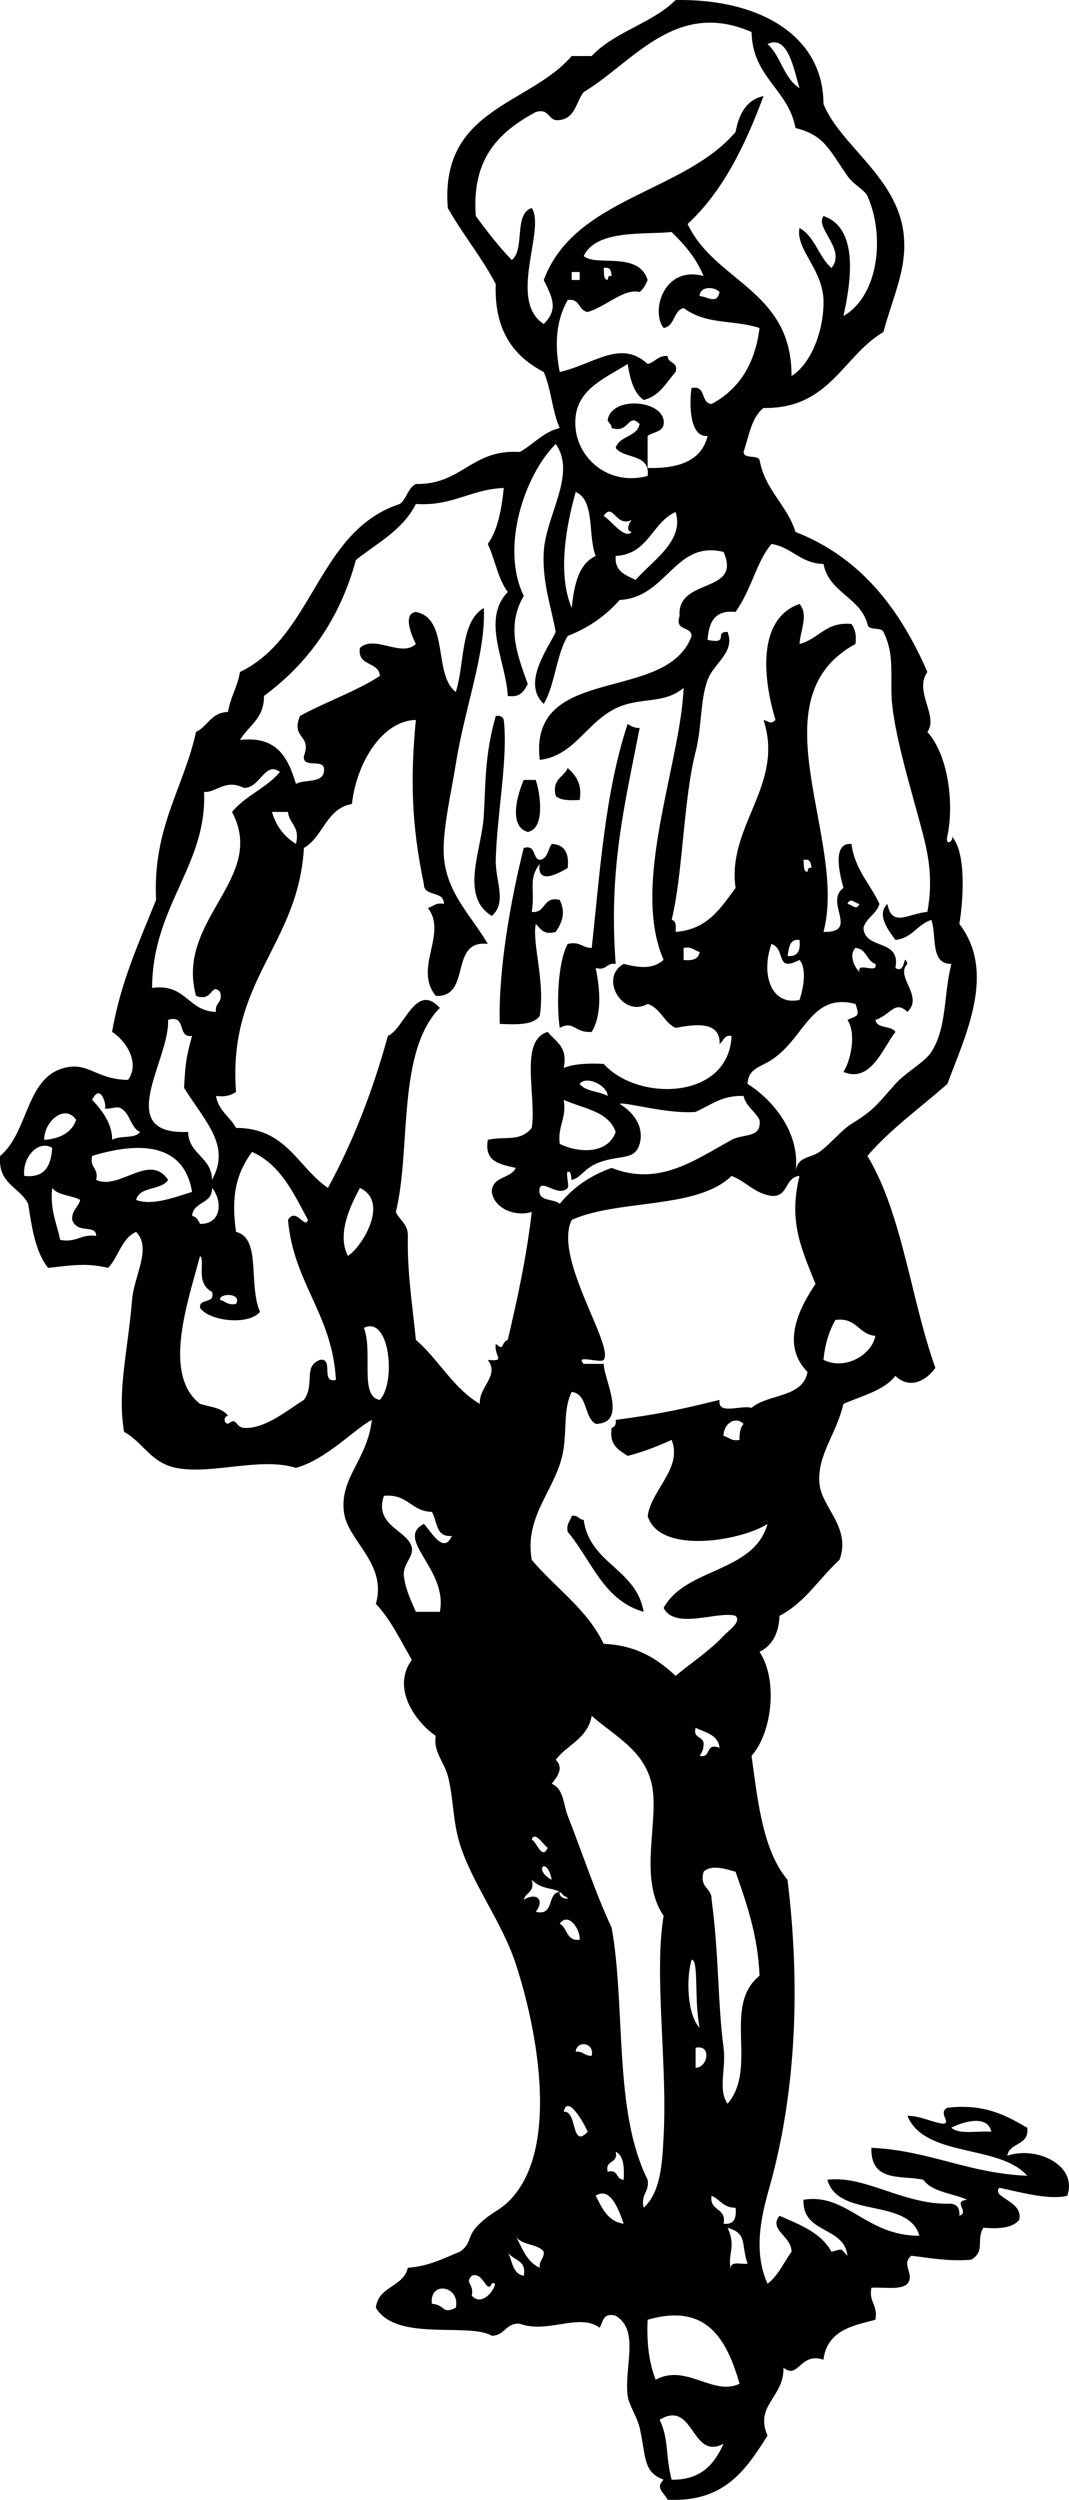 <?xml version="1.0" encoding="UTF-8" standalone="no"?>
<!-- Generator: Adobe Illustrator 13.0.2, SVG Export Plug-In . SVG Version: 6.00 Build 14948)  -->
<svg
    xmlns:rdf="http://www.w3.org/1999/02/22-rdf-syntax-ns#"
    xmlns="http://www.w3.org/2000/svg"
    xmlns:x="http://ns.adobe.com/Extensibility/1.0/"
    xmlns:dc="http://purl.org/dc/elements/1.1/"
    xmlns:i="http://ns.adobe.com/AdobeIllustrator/10.0/"
    xmlns:cc="http://web.resource.org/cc/"
    xmlns:xlink="http://www.w3.org/1999/xlink"
    xmlns:graph="http://ns.adobe.com/Graphs/1.0/"
    xmlns:svg="http://www.w3.org/2000/svg"
    xmlns:inkscape="http://www.inkscape.org/namespaces/inkscape"
    xmlns:sodipodi="http://sodipodi.sourceforge.net/DTD/sodipodi-0.dtd"
    xmlns:ns1="http://sozi.baierouge.fr"
    id="rajah_and_rupees_xA0_Image_1_"
    enable-background="new 0 0 64.198 150.013"
    xml:space="preserve"
    viewBox="0 0 64.198 150.013"
    version="1.1"
    y="0px"
    x="0px"
  >
<g
      clip-rule="evenodd"
      fill-rule="evenodd"
    >
	<path
        d="m29.773 42.962c0.279-0.039 0.427 0.053 0.48 0.24 0.269 2.297-0.406 5.567-0.48 8.4-0.032 1.247 0.698 2.554-0.24 3.36-1.945-1.188-0.599-3.962-0.48-6 0.122-2.09 0.053-3.635 0.72-6z"
    />
	<path
        d="m37.693 43.442c0.193 0.127 0.39 0.25 0.721 0.24-0.923 4.744-1.864 8.45-1.44 14.16-0.578-0.098-0.521 0.438-1.2 0.24 0.274 1.336 0.374 2.817-0.239 3.84-1.048 0.073-1.067-0.71-1.92-0.24-0.185-1.222-0.157-3.884 0.48-5.04 0.733-0.173 0.875 0.246 1.44 0.24 0.498-4.501 0.78-9.287 2.158-13.44z"
    />
	<path
        d="m34.094 46.083c0.446 0.434 0.88 0.88 0.72 1.92-0.591 0.032-1.156 0.036-1.44-0.24-0.245-1.045 0.496-1.104 0.72-1.68z"
    />
	<path
        d="m31.454 46.802h0.72c0.278 0.828 0.58 2.923-0.48 3.12-1.201-0.338-0.592-2.324-0.24-3.12z"
    />
	<path
        d="m33.134 50.642c0.768 0.032 1.056 0.544 0.96 1.44-0.339 0.208-1.902 1.14-1.68-0.24-0.715 0.927-0.266 1.527-0.48 2.88 0.892 0.092 0.627-0.972 1.68-0.72 0.371 0.754 0.153 1.339-0.24 1.92-0.765 0.205-0.911-0.209-1.2-0.48-0.225 1.189 0.573 3.424 0.24 5.52-0.397 0.563-1.4 0.52-2.4 0.48-0.1-3.18 0.657-7.474 1.44-10.56 0.771-0.21 0.498 0.623 0.96 0.72 0.493-0.067 0.479-0.641 0.72-0.96z"
    />
	<path
        d="m34.333 90.962c0.388-0.067 0.414 0.227 0.72 0.24 0.374 2.666 3.161 2.919 3.6 5.52-2.429-0.691-3.13-3.11-4.56-4.8-0.101-0.502 0.165-0.635 0.24-0.96z"
    />
	<path
        d="m56.894 50.162c-0.164 0.725 0.471 0.236 0.24 0 0.927 0.948 0.709 3.914 0.479 5.28 2.243 2.913 0.352 6.717-0.72 9.6-1.611 1.428-3.396 2.685-4.8 4.32 2.103 3.498 2.604 8.595 4.08 12.72-0.524 0.749-1.536 1.324-2.4 0.479-0.705 0.896-2.007 1.192-3.12 1.681-0.437 1.861-1.598 3.082-1.439 4.8 0.13 1.415 1.92 2.631 1.2 4.56-1.212 1.109-2.071 2.569-3.601 3.36-0.043 1.077-0.453 1.787-1.2 2.16 1.139 1.738 0.73 4.898-0.479 6.239 0.382 2.818 0.697 5.703 2.16 7.44 0.776 6.322 0.509 12.491-0.96 18-0.391 1.463-1.259 3.984-0.24 6.24 0.639-0.481 0.972-1.269 1.44-1.92 0.015-0.941-1.401-1.304-0.721-2.16 1.221 0.539 2.505 1.015 3.12 2.16 0.771-0.2 0.498-0.204 0.96 0.239-0.202-1.797-2.712-1.287-2.64-3.359 2.6-0.425 3.759 2.176 6.96 2.16-0.654-2.307-4.897-1.023-5.521-3.36 2.226-0.278 4.458 1.442 7.2 1.44 0.523-0.044 0.764 0.196 0.72 0.72 0.658-0.218-0.468-0.884 0.48-0.96-0.886-0.395-2.109-0.451-2.64-1.2-1.278-0.288-3.179 0.194-3.12-1.92 3.508 0.172 5.822 1.537 9.359 1.68-1.685-1.915-6.143-1.057-7.199-3.6 0.859 0.021 1.387 0.373 2.159 0.479 0.504-0.066-0.348-0.641 0.24-0.96 2.26-0.26 3.53 0.471 4.8 1.2 0.137 1.097-1.067 0.853-1.199 1.68 1.761-0.604 4.246 0.566 3.6 2.4-1.054 0.279-2.834-0.214-4.08-0.479-0.501 0.595 1.453 0.775 1.2 1.92-0.387 0.493-1.203 0.557-2.16 0.479-0.453 0.78 0.147 1.371-0.72 1.92-1.387 0.107-2.46-0.101-3.601-0.24-0.658 0.519 0.239 1.103-0.239 1.681-0.398 0.401-1.409 0.19-2.16 0.24-0.17 0.89 0.41 1.029 0.239 1.92-1.148 0.324-2.896 0.548-3.119 2.399-1.406-0.479-1.492 1.214-2.4 0.48 0.039 1.788-1.752 2.239-0.96 4.08-1.28 2-2.548 4.012-6 3.84-0.211-0.425-0.761-0.701-0.24-1.2-1.255-0.478-1.033-1.335-1.439-3.12-0.15-0.658-0.656-1.382-0.721-1.92-0.209-1.769 0.734-3.934-0.72-4.8-0.77-0.21-0.751 0.369-0.96 0.72-1.239-0.91-3.097 0.379-4.8-0.24-0.861-0.061-0.879 0.721-1.68 0.721-1.404-0.817-5.721 0.389-6.96-1.681 0.14-1.299 1.654-1.226 1.92-2.399 1.272-0.088 2.15-0.569 3.12-0.96 0.663-0.424 0.478-0.902 0.96-1.44 1.019-1.137 1.666-0.932 2.64-2.399 2.131-3.214 1.085-9.394-0.24-13.44-0.822-2.512-2.6-4.778-3.36-7.2-0.429-1.366-0.379-2.846-0.72-4.08-0.243-0.879-0.886-1.466-0.72-2.399-1.168-0.782-2.701-2.834-1.44-4.561-0.68-1.159-1.261-2.419-2.16-3.359 0.698-2.444-1.711-3.768-1.92-5.521-0.247-2.074 1.403-3.104 1.68-5.52-1.006 0.517-2.734 2.383-4.56 2.88-2.146-0.669-5.035 0.427-7.2 0-1.51-0.298-1.996-1.551-3.12-2.16-0.416-2.48 0.212-4.72 0.48-7.92 0.124-1.477 1.201-3.109 0.24-4.08-0.885 0.395-1.05 1.511-1.68 2.16-1.333-0.317-2.209-0.148-3.6 0-0.756-0.924-0.973-2.388-1.2-3.84-0.503-1.017-1.843-1.197-1.68-2.88 1.703-1.421 1.537-4.684 3.84-5.28 1.471-0.381 1.912 0.699 3.84 0.72 0.78-1.11-0.257-2.456-0.96-2.88 0.513-3.007 1.634-5.405 2.64-7.92-0.205-4.365 1.648-6.672 2.4-10.08 0.706-0.334 0.908-1.172 1.92-1.2 0.148-0.892 0.572-1.508 0.72-2.4 4.44-2.12 4.649-8.471 9.6-10.08 0.412-0.308 0.482-0.958 0.96-1.2 2.775 0.055 3.336-2.104 6.24-1.92 0.827-0.453 1.378-1.182 2.4-1.44-0.449-0.991-0.512-2.368-0.96-3.36-1.787-0.934-2.981-2.459-2.88-5.28-0.858-1.621-1.981-2.979-2.88-4.56-0.475-5.995 4.884-6.157 7.44-9.12h1.201c1.349-1.451 3.64-1.96 5.039-3.36 5.006-0.088 8.876 2.114 8.881 6.24 1.007 2.468 4.359 4.349 4.8 7.68 0.278 2.113-0.592 3.742-1.2 6-2.462 1.458-3.22 4.62-7.2 4.56-0.723 0.557-0.875 1.685-1.2 2.64 0.036 0.444 0.813 0.147 0.96 0.479 0.339 1.821 1.642 2.679 2.16 4.32 3.913 1.527 6.267 4.614 7.92 8.4-0.826 1.169 0.688 2.643 0 3.6 1.292 1.443 1.601 4.368 1.201 6.244zm-14.4-24c-1.236 0.109-1.051-2.459-0.96-2.88 0.9-0.181 0.522 0.917 1.199 0.96 1.617-0.863 2.606-2.354 2.88-4.56-1.59-0.516-3.173-0.165-4.56-1.2-0.633 0.167-0.508 1.092-1.2 1.2-0.793-1.015 0.019-3.767 2.4-3.12-0.444-1.077-1.15-1.89-1.92-2.64-1.554 0.173-4.516-0.182-5.28 1.44 0.708 0.659 3.286-0.323 3.84 1.44-0.116 0.284-0.256 0.544-0.479 0.72-0.943-0.229-2.005 0.87-3.12 1.2-0.566-0.074-0.447-0.833-1.2-0.72-0.691 1.215-0.81 2.634-0.48 4.32 2.055-0.466 3.666-1.98 5.28-0.48 0.457-0.103 0.604-0.517 1.2-0.48 0.003 0.477 0.654 0.305 0.479 0.96-0.568 0.631-0.953 1.447-1.92 1.68-0.607-0.432-0.814-1.265-0.96-2.16-1.25 0.797-2.913 1.438-3.12 3.12-0.276 2.244 1.779 4.274 4.32 3.6 0.167-1.367-1.401-0.999-1.92-1.68 0.214-0.746 1.281-0.639 1.44-1.44-0.715-0.719-0.612 0.606-1.681 0.24 0.001-0.241-0.194-0.286-0.239-0.48 0.227-1.415 3.144-1.227 3.359 0 0.112 0.752-0.604 0.677-0.96 0.96v1.92c1.887 0.046 3.244-0.437 3.602-1.92zm-7.44-20.64c-0.458 0.583-0.506 1.573-1.44 1.68-0.756 0.116-0.543-0.736-1.44-0.48-2.125 1.155-3.862 2.698-3.6 6.24 0.677 0.923 1.374 1.826 2.16 2.64 0.813-0.626 0.1-2.779 1.2-3.12 0.852 1.266-1.464 5.551 0.72 6.96 0.891-0.877 0.524-1.579 0-2.64 1.846-4.954 8.383-5.217 11.52-8.88 0.203-1.077 0.636-1.925 1.68-2.16-1.106 2.973-2.44 5.72-4.56 7.68 1.64 3.48 6.271 3.969 6.24 9.12 1.255-0.779 1.966-2.899 1.92-4.56-0.052-1.852-1.701-3.076-1.44-4.32 0.93 0.511 1.146 1.733 1.92 2.4 0.916-1.103-1.024-2.414-0.479-3.12 2.087 0.721 1.688 3.788 1.199 6 2.099-1.202 2.517-4.776 1.44-7.2-0.157-0.353-0.851-0.694-1.2-1.2-1.135-1.64-1.397-2.442-3.12-2.88-0.446-2.354-2.581-3.019-2.64-5.76-4.574-2.002-7.141 1.85-10.08 3.6zm11.04-2.88c0.804 0.716 0.974 2.067 1.92 2.64-0.338-1.083-0.683-3.234-1.92-2.64zm-9.6 14.16c0.013-0.146 0.035-0.284 0.239-0.24-0.027-0.293-0.071-0.568-0.479-0.48 0.037 0.283-0.041 0.682 0.24 0.72zm-2.161 0h0.48v-0.48h-0.48v0.48zm7.681 0.96c0.56 0.073 1.034 0.512 1.2-0.24-0.306-0.327-1.176-0.37-1.2 0.24zm-10.56 18c-1.077 1.822-0.372 3.58 0.24 5.28-0.219 0.42-0.446 0.833-1.2 0.72-0.106-2.083-1.6-4.565 0-6.24-0.587-0.773-0.767-1.953-1.2-2.88 0.6-0.84 0.825-2.056 0.96-3.36-2.002 0.078-3.056 1.105-5.28 0.96-0.769 1.551-2.304 2.336-3.6 3.36-0.974 3.586-2.896 6.225-5.52 8.16 0.012 1.372-0.936 1.784-1.44 2.64 2.26-0.26 2.89 1.11 3.36 2.64 0.557-0.323 1.793 0.033 1.68-0.96-0.1-0.541-1.316 0.036-1.2-0.72 0.479-1.315-0.799-1.005-0.24-2.4 1.552-0.848 3.341-1.459 4.8-2.4-0.061-0.899-1.375-0.545-1.2-1.68 0.872-0.821 2.503 0.596 3.36-0.24-0.236-0.468-0.82-1.813 0-1.92 2.019 0.381 1.028 3.772 2.4 4.8 0.543-1.697 0.262-4.218 1.68-5.04 0.137 2.683-1.14 5.958-1.68 9.36-0.27 1.7-0.821 4.037-0.72 5.52 0.151 2.22 1.646 3.574 2.64 5.28-2.354-0.273-0.947 3.213-3.12 3.12-1.367-1.658 0.725-3.729-0.48-5.28 0.324-0.076 0.458-0.342 0.96-0.24 0.033-0.833-1.216-0.384-1.2-1.2-0.742-3.513-0.816-6.335-0.48-9.84-1.988 0.037-3.551 2.51-3.84 5.04-1.555 0.286-1.714 1.966-2.88 2.64-0.356 5.884-4.582 7.898-4.08 14.64-0.279 0.201-0.644 0.316-1.2 0.24 0.143 0.897 0.839 1.241 1.2 1.92 3.039 0.001 3.708 2.372 5.52 3.6 1.496-2.744 2.687-5.792 3.6-9.12 0.985-0.421 1.677-3.268 3.12-1.68-2.597 2.638-1.71 8.444-2.64 12.24 0.213 0.507 0.73 0.709 0.72 1.44-0.044 2.285 0.286 4.195 0.48 6.24 1.381 1.18 2.227 2.894 3.84 3.841-0.057-1.049 1.206-1.681 0.48-2.641 1.137 0.111 0.356-0.208 0.48-0.96 0.554 0.477 0.267-0.06 0.72-0.24 0.58-2.46 1.125-4.954 1.44-7.68-0.843 0.293-2.239-0.104-2.4-1.2 0.013-0.948 1.141-0.779 1.44-1.44-0.906-0.214-1.907-0.333-1.68-1.68 0.981-0.254 1.924 0.163 2.64-0.72 0.297-1.943-0.775-5.255 0.96-5.76 0.453 0.588 1.225 0.855 0.96 2.16 0.632-0.249 1.473-0.288 2.4-0.24 2.053 2.282 7.515 2.168 7.68-1.68-0.472-0.072-0.476 0.324-0.72 0.48 0.062-1.464-1.688-1.135-2.641-0.96-0.71-0.33-0.896-1.184-1.68-1.44-1.505 0.859-2.933-1.571-1.439-2.4 0.949 0.236 1.742 0.333 2.399-0.24-1.988-4.54 1.019-11.768 1.2-16.32-1.04 0.847-2.103 0.629-3.36 0.96-2.344 0.617-2.944 3.077-5.28 3.36-0.685-5.822 7.65-3.349 9.121-7.44-0.021-0.619-1.028-0.252-0.721-1.2-0.178-2.334 3.766-1.294 2.641-3.84-2.932-0.727-3.402 2.749-6.24 2.88-0.824 0.936-1.853 1.668-3.12 2.16-0.692 1.148-0.758 2.922-1.44 4.08-1.33-1.252 0.25-3.313 0.72-4.32-0.269-1.498-0.818-2.984-0.72-4.8 0.118-2.19 1.997-4.668 0.72-6.48-1.853 1.848-3.342 6.178-1.92 9.12zm2.879 0.72c0.146-1.374 0.404-2.637 1.44-3.12-0.479-1.2-0.021-3.339-1.2-3.84-0.56 1.988-1.112 4.889-0.24 6.96zm3.601-4.56c-0.373-0.062-0.166-0.526 0-0.72-0.968 0.465-1.107-1.101-1.68-0.24 0.46 0.274 1.267 1.434 1.68 0.96zm-0.96 1.44c-0.073 0.953 0.616 1.144 1.2 1.44 0.913-1.089 2.954-2.321 2.399-4.08-1.438 0.642-1.621 2.538-3.599 2.64zm17.52 27.36c-0.758-0.734-0.988 0.172-1.921 0.48 0.091 0.55 0.96 0.32 1.2 0.72-0.757 0.967-1.484 3.096-3.12 2.4 0.418-0.642 0.798-2.265 0.24-3.12 0.635-0.283 0.745-0.208 0.48-0.96-2.688-0.694-3.033 2.05-5.04 3.36-0.684 0.446-1.402 0.516-1.44 1.44 1.639 1.029 3.194 3.056 2.88 5.28 0.119-0.96 0.894-0.807 1.44-1.2 0.672-0.483 1.319-1.31 1.92-1.68 1.45-0.896 1.582-1.226 2.64-2.4 0.662-0.735 1.75-1.281 2.16-1.92 0.941-1.466 0.723-3.379 1.2-5.28-1.297 0.017-0.864-1.696-1.2-2.64-0.854 0.267-1.143 1.097-2.16 1.2-0.303-0.431-1.204-1.497-0.479-2.16 0.261 1.454 1.285 0.559 2.399 0.48 0.315-1.742 0.131-3.117-0.239-4.56-0.684-2.658-1.896-6.433-1.92-8.64-0.017-1.461 0.092-2.47-0.48-3.6-0.147-0.333-0.924-0.036-0.96-0.48-0.453-1.627-2.299-1.861-2.64-3.6-1.403-0.037-1.88-1-3.12-1.2-0.888 1.021-1.164 2.652-2.16 4.08-1.261-0.14-1.61 0.63-1.68 1.68 1.363 0.275 0.349-0.505 1.199-0.48 0.475 1.228-0.816 1.848-1.199 2.88-0.451 1.214-0.337 2.833-0.721 4.32-0.729 2.823-0.767 7.378-1.439 10.08 0.279 0.041 0.261 0.379 0.239 0.72 1.933-0.148 2.714-1.446 3.601-2.64-0.531-3.733 2.95-6.162 1.68-10.08 0.343 0.094 0.405 0.288 0.72 0-0.766-2.504-1.104-6.073 1.44-6.96 0.562 0.633 0.04 1.636 0 2.4 1.159-0.281 1.537-1.343 3.12-1.2 0.201 0.278 0.316 0.644 0.24 1.2-6.103 3.328-0.45 11.748-1.92 17.28 2.19 0.044 0.017-1.792 1.199-2.64-0.164-0.625-0.764-2.74 0.48-2.64 0.207 1.553 1.13 2.39 1.68 3.6-0.177 0.623-0.788 0.812-0.96 1.44 0.088 1.353 2.265 0.615 1.92 2.4 0.646 0.428 0.464-1.057 0.721-0.24-0.768 0.755 1.004 1.924 0 2.88zm-39.84-13.44c-1.135-0.565-1.672 0.296-2.4 0.24 0.192 4.402-3.102 6.829-3.12 11.76 2.044-0.284 2.126 1.394 3.84 1.44-0.098-0.578 0.438-0.521 0.24-1.2-0.572-0.594-0.395 0.623-1.44 0.24-1.265-4.589 4.293-7.038 2.16-11.04 0.792-0.967 2.078-1.442 2.88-2.4-0.911-0.676-1.17 0.959-2.16 0.96zm3.12 3.36c0.262-1.062-0.407-1.193-0.48-1.92h-0.96c0.249 0.871 0.75 1.49 1.44 1.92zm30.72 1.68c0.013-0.146 0.035-0.284 0.239-0.24-0.027-0.293-0.071-0.568-0.479-0.48 0.037 0.283-0.041 0.682 0.24 0.72zm3.119 1.92c-0.283-0.035-0.544-0.427-0.72 0 0.285 0.035 0.545 0.427 0.72 0zm-4.319 3.12c0.632 0.072 0.787-0.333 0.72-0.96-0.633-0.073-0.619 0.501-0.72 0.96zm0.72 2.64c0.209-0.595 0.469-1.861 0-2.4-1.493 0.779-0.781-0.629-1.68-0.96-0.66 1.813-0.024 3.735 1.68 3.36zm-6.96-2.4c0.547 0.067 0.902-0.058 0.96-0.48-0.324-0.075-0.458-0.341-0.96-0.24v0.72zm10.559 0.72c-0.171-0.652 1.132 0.172 0.96-0.48-0.543-0.177-0.524-0.915-1.199-0.96-0.395 0.373-0.103 1.12 0.239 1.44zm-40.32 9.6c0.057 1.383 1.407 1.474 1.44 2.88 1.119-2.05-0.32-3.374-1.68-5.52 0.077-1.363 0.102-1.78 0.48-3.12-0.942 0.142-0.282-1.317-1.44-0.96 0.126 2.371-3.355 6.92 1.2 6.72zm25.201-2.16c-0.021-0.635-1.293-1.246-1.681-0.72 0.339 0.461 1.166 0.435 1.681 0.72zm-29.76 2.64c0.428-0.292 1.396-0.044 1.68-0.48-0.582-0.227-0.571-1.138-1.2-1.44-0.244-0.117-0.738 0.148-0.96 0 0.235 0.157-0.169-1.646-0.72-0.48 0.52 0.531 1.221 1.413 1.2 2.4zm35.039-1.68c-1.644 0.153-4.344-0.637-4.56-0.48 1.236 0.772 1.393 1.735 1.2 2.4-0.312 1.076-1.245 0.585-2.641 1.2-0.684 0.301-0.935 0.862-1.44 0.96-0.039 0.008 0-0.587-0.24-0.48-0.125 0.055 0.101 0.848 0 0.96-0.533 0.588-1.492-0.491-1.68 0-0.168 0.888 0.841 0.599 1.2 0.96 0.788-0.972 1.821-1.699 3.12-2.16 2.839 1.125 4.979-0.462 7.2-1.68 0.728-0.399 1.819-0.073 1.68-1.2-0.272-0.527-0.802-0.797-0.96-1.44-1.271-0.017-1.724 0.415-2.879 0.96zm-8.159 1.92c1.151 0.565 2.899 0.617 3.36-0.72-0.43-1.25-1.958-1.401-3.12-1.92 0.185 1.145-0.375 1.545-0.24 2.64zm-30.96-0.24c0.964-0.076 1.646-0.434 1.92-1.2-0.666-0.998-1.941 0.09-1.92 1.2zm-1.2 2.16c1.26 0.14 1.61-0.63 1.68-1.68-0.795-0.497-1.797 0.505-1.68 1.68zm4.08-1.2c-0.174 0.734 0.414 0.706 0.24 1.44 1.389 0.651 3.222-1.662 4.32 0-0.397 0.643-1.715 0.365-1.92 1.2 0.978 0.377 2.349-0.173 3.36-0.48-0.498-2.998-3.25-2.997-6-2.16zm6.48 14.881c0.615 0.185 1.36 0.239 1.68 0.72-0.242 0.003-0.302 0.421 0 0.479 0.562-0.447 0.409 0.201 0.96 0.24 1.266 0.09 2.676-1.12 3.6-1.68 0.686-0.966-0.078-2.009 0.96-2.4 0.861-0.141 0.006 1.434 0.96 1.2-0.216-3.943-2.539-5.781-2.88-9.6 0.478-0.792 1.025 0.595 1.2 0-0.871-1.609-1.644-3.316-3.36-4.08-0.971 1.335-1.256 2.674-0.96 4.8 1.534 0.374 0.717 3.098 1.44 4.8-0.705 0.839-3.073 0.545-3.6-0.24-0.071-0.631 0.931-0.188 0.72-0.96-1.036-0.534-0.382-1.847-0.72-2.16-0.735 2.783-2.279 7.111 0 8.881zm31.92-13.681c-2.06 2.02-6.778 1.381-9.6 2.64-1.125 2.282 2.566 7.542 1.92 8.4-0.169 0.225-1.787-0.354-1.2 0.24h1.2c0.029 0.972 1.461 3.583-0.48 3.6-0.722-0.398-0.456-1.783-1.44-1.92-0.482 0.964-0.308 2.095-0.48 3.36-0.327 2.407-2.41 3.982-1.92 6.72 1.422 1.698 3.308 2.933 4.32 5.04 1.996 0.084 3.24 0.92 4.319 1.92 1.021-0.842 2.048-1.512 2.881-2.399 0.314-0.336 1.091-0.844 0.72-1.2-1.021-0.322-3.655 0.872-4.32-0.48 1.328-2.432 5.427-2.093 6.24-5.04-1.498 0.992-6.496 1.892-7.2-0.479 0.24-1.604 2.106-2.85 1.44-4.561-0.823 0.377-1.684 0.717-2.641 0.96-0.528-0.352-1.124-0.636-0.96-1.68 0.188-0.053 0.279-0.201 0.24-0.479 2.648-0.351 3.889-0.625 6.24-1.2-0.146 0.946 1.317 0.282 1.92 0.479 0.983-0.855 3.09-0.59 3.36-2.159-1.599-1.61-0.535-3.771 0.479-5.28-0.892-2.219-1.616-3.78-0.96-6.48-0.891 0.069-0.65 1.27-1.68 1.2-1.039-0.159-1.528-0.869-2.398-1.2zm-40.32 3.84c0.988 0.188 1.231-0.369 2.16-0.24 0.001-0.724-1.125-0.08-1.44-0.96-0.037-0.597 0.377-0.743 0.48-1.2-0.514-0.286-1.341-0.259-1.68-0.72-0.139 1.339 0.277 2.123 0.48 3.12zm7.92-1.44c0.269 0.051 0.374 0.266 0.48 0.48 1.311 0.022 1.355-1.397 0.72-2.16 0.027 0.988-1.122 0.799-1.2 1.68zm9.36 2.4c0.835-0.518 2.519-3.234 0.72-4.08-0.5 0.946-1.426 2.727-0.72 4.08zm-6.72 2.881c0.384-0.669-1.037-0.664-0.96-0.24 0.324 0.075 0.458 0.341 0.96 0.24zm35.28 3.359c1.277 0.635 2.877-0.262 3.119-1.439-1.029-0.09-1.115-1.124-2.399-0.96-0.383 0.657-0.63 1.45-0.72 2.399zm-27.6-1.92c0.56 1.459-0.294 4.144 0.96 4.32 0.985-1.065 0.586-5.085-0.96-4.32zm21.6 6.481c0.324 0.075 0.458 0.342 0.96 0.239-0.019-0.418 0.053-0.746 0.239-0.96-0.493-0.497-1.216 0.001-1.199 0.721zm-18.72 6.719c0.1 0.558-0.559 0.992-0.48 1.68 0.082 0.724 0.359 1.35 0.72 2.16h1.44c0.505-2.557-2.74-4.342-0.96-5.28 0.395 0.391 1.186 1.892 1.68 0.721-0.987 0.106-0.863-0.897-1.2-1.44-1.253-0.026-1.45-1.109-2.88-0.96-0.621 1.818 1.49 2.065 1.68 3.119zm8.64 12.718c0.527 0.505 0.05 1.067-0.24 1.44 0.726 0.297 0.695 1.247 0.96 1.92 0.859 2.177 1.678 4.682 2.64 6.72 0.854 4.823 0.104 11.026 2.16 15.12 0.117 0.758-0.433 0.848-0.24 1.68 1.056-0.958 1.117-2.77 1.2-4.319 0.232-4.35-0.588-9.722 0-13.2-1.565-2.267-0.22-5.771-0.72-7.92-0.473-2.032-2.175-2.822-3.6-4.08-0.237 1.37-1.474 1.73-2.16 2.64zm8.88-0.96c0.01 0.331-0.113 0.527-0.24 0.72 0.739 0.18 0.293-0.827 1.2-0.479-0.09-0.79-0.846-0.915-1.44-1.2-0.175 0.66 0.477 0.49 0.48 0.96zm-9.36 6.24c-0.229-0.125-0.796-1.077-0.96-0.48 0.282 0.07 0.602 1.27 0.96 0.48zm0.24 1.92c-0.284-1.47-1.156-0.6 0 0zm9.12-0.48c-0.275 0.994 0.505 0.935 0.479 1.68 0.439 3.138 0.374 6.377 0.721 8.88 0.165 1.196-0.358 2.511 0.239 3.36 1.855-2.161-0.34-5.872 1.92-7.681-0.101-2.459-0.782-4.337-1.439-6.239-0.549-0.15-1.448-0.47-1.92 0zm-10.32 0.48c0.206 0.766-0.377 0.742-0.48 1.2 0.779-0.481 1.278 0.018 0.72 0.72 1.157 0.277 0.644-1.116 1.44-1.2-0.128 0.499 0.935 0.509 0.24 0.24-0.403-0.59-1.232-0.24-1.92-0.96zm2.879 3.6c0.044-0.622-0.673-1.7-1.2-0.96 0.479 0.24 0.38 1.06 1.2 0.96zm7.201 5.28c-0.339-1.711-0.039-4.111-0.479-4.08-0.341 1.12-0.262 3.31 0.479 4.08zm-7.44 1.44c0.454-0.054 0.53 0.271 0.96 0.239 0.181-0.82-0.917-0.93-0.96-0.24zm7.199 0.96c0.731-0.002 0.993-1.408 0-1.2v1.2zm-6.479 3.84c-0.204-0.478-1.214-2.298-1.44-1.2 0.833-0.1 0.423 2.28 1.44 1.2zm21.84-0.24c0.454 0.426 1.585 0.175 2.4 0.24-0.214-1.05-1.731-0.6-2.4-0.24zm-20.64 2.64c0.654-0.176 0.482 0.477 0.96 0.479 0.038-0.758 0.008-1.448-0.48-1.68 0.178 0.74-0.66 0.46-0.48 1.2zm-0.721 1.44c0.387 0.733 0.705 1.535 1.681 1.68-0.277-0.78-0.786-2.27-1.681-1.68zm7.681 1.68c0.632 0.072 0.787-0.332 0.72-0.96-0.73 0.011-0.934-0.507-1.44-0.72-0.152 0.95 0.912 0.69 0.72 1.68zm0.48 2.88c-0.242-0.723 0.535-0.426 0.96-0.48-0.412-1.229 0.011-1.804-1.2-2.16 0.567 1.22-0.09 1.61 0.24 2.64zm-11.52-0.24c-0.054-0.454 0.271-0.529 0.24-0.96-0.369-0.512-1.398-0.362-1.68-0.96 0.376 0.75 0.667 1.58 1.44 1.92zm-0.96 0.48c0.195-0.994-0.699-0.9-0.96-1.439 0.271 0.53 0.276 1.33 0.96 1.44zm-3.121 0c-0.45 0.458 0.143 0.435 0 1.2 0.79 0.865 1.799-1.076 1.2-0.72-0.308 0.67-0.495-0.75-1.2-0.48zm-2.399 1.68c0.85 0.08 0.59 0.66 1.44 0.239 0.279-1.32-1.589-1.64-1.44-0.24zm12.96 0.96c-0.071 1.431 0.099 2.621 0.48 3.6 1.821-0.994 3.47 1.009 5.04 0.24-0.778-2.68-1.972-4.86-5.52-3.84zm1.44 9.6c1.787 0.027 2.568-0.951 3.12-2.16-1.956 1.045-1.759-2.689-3.841-1.439 0.575 1.22 0.322 2.03 0.721 3.6z"
    />
</g
  >
</svg
>
